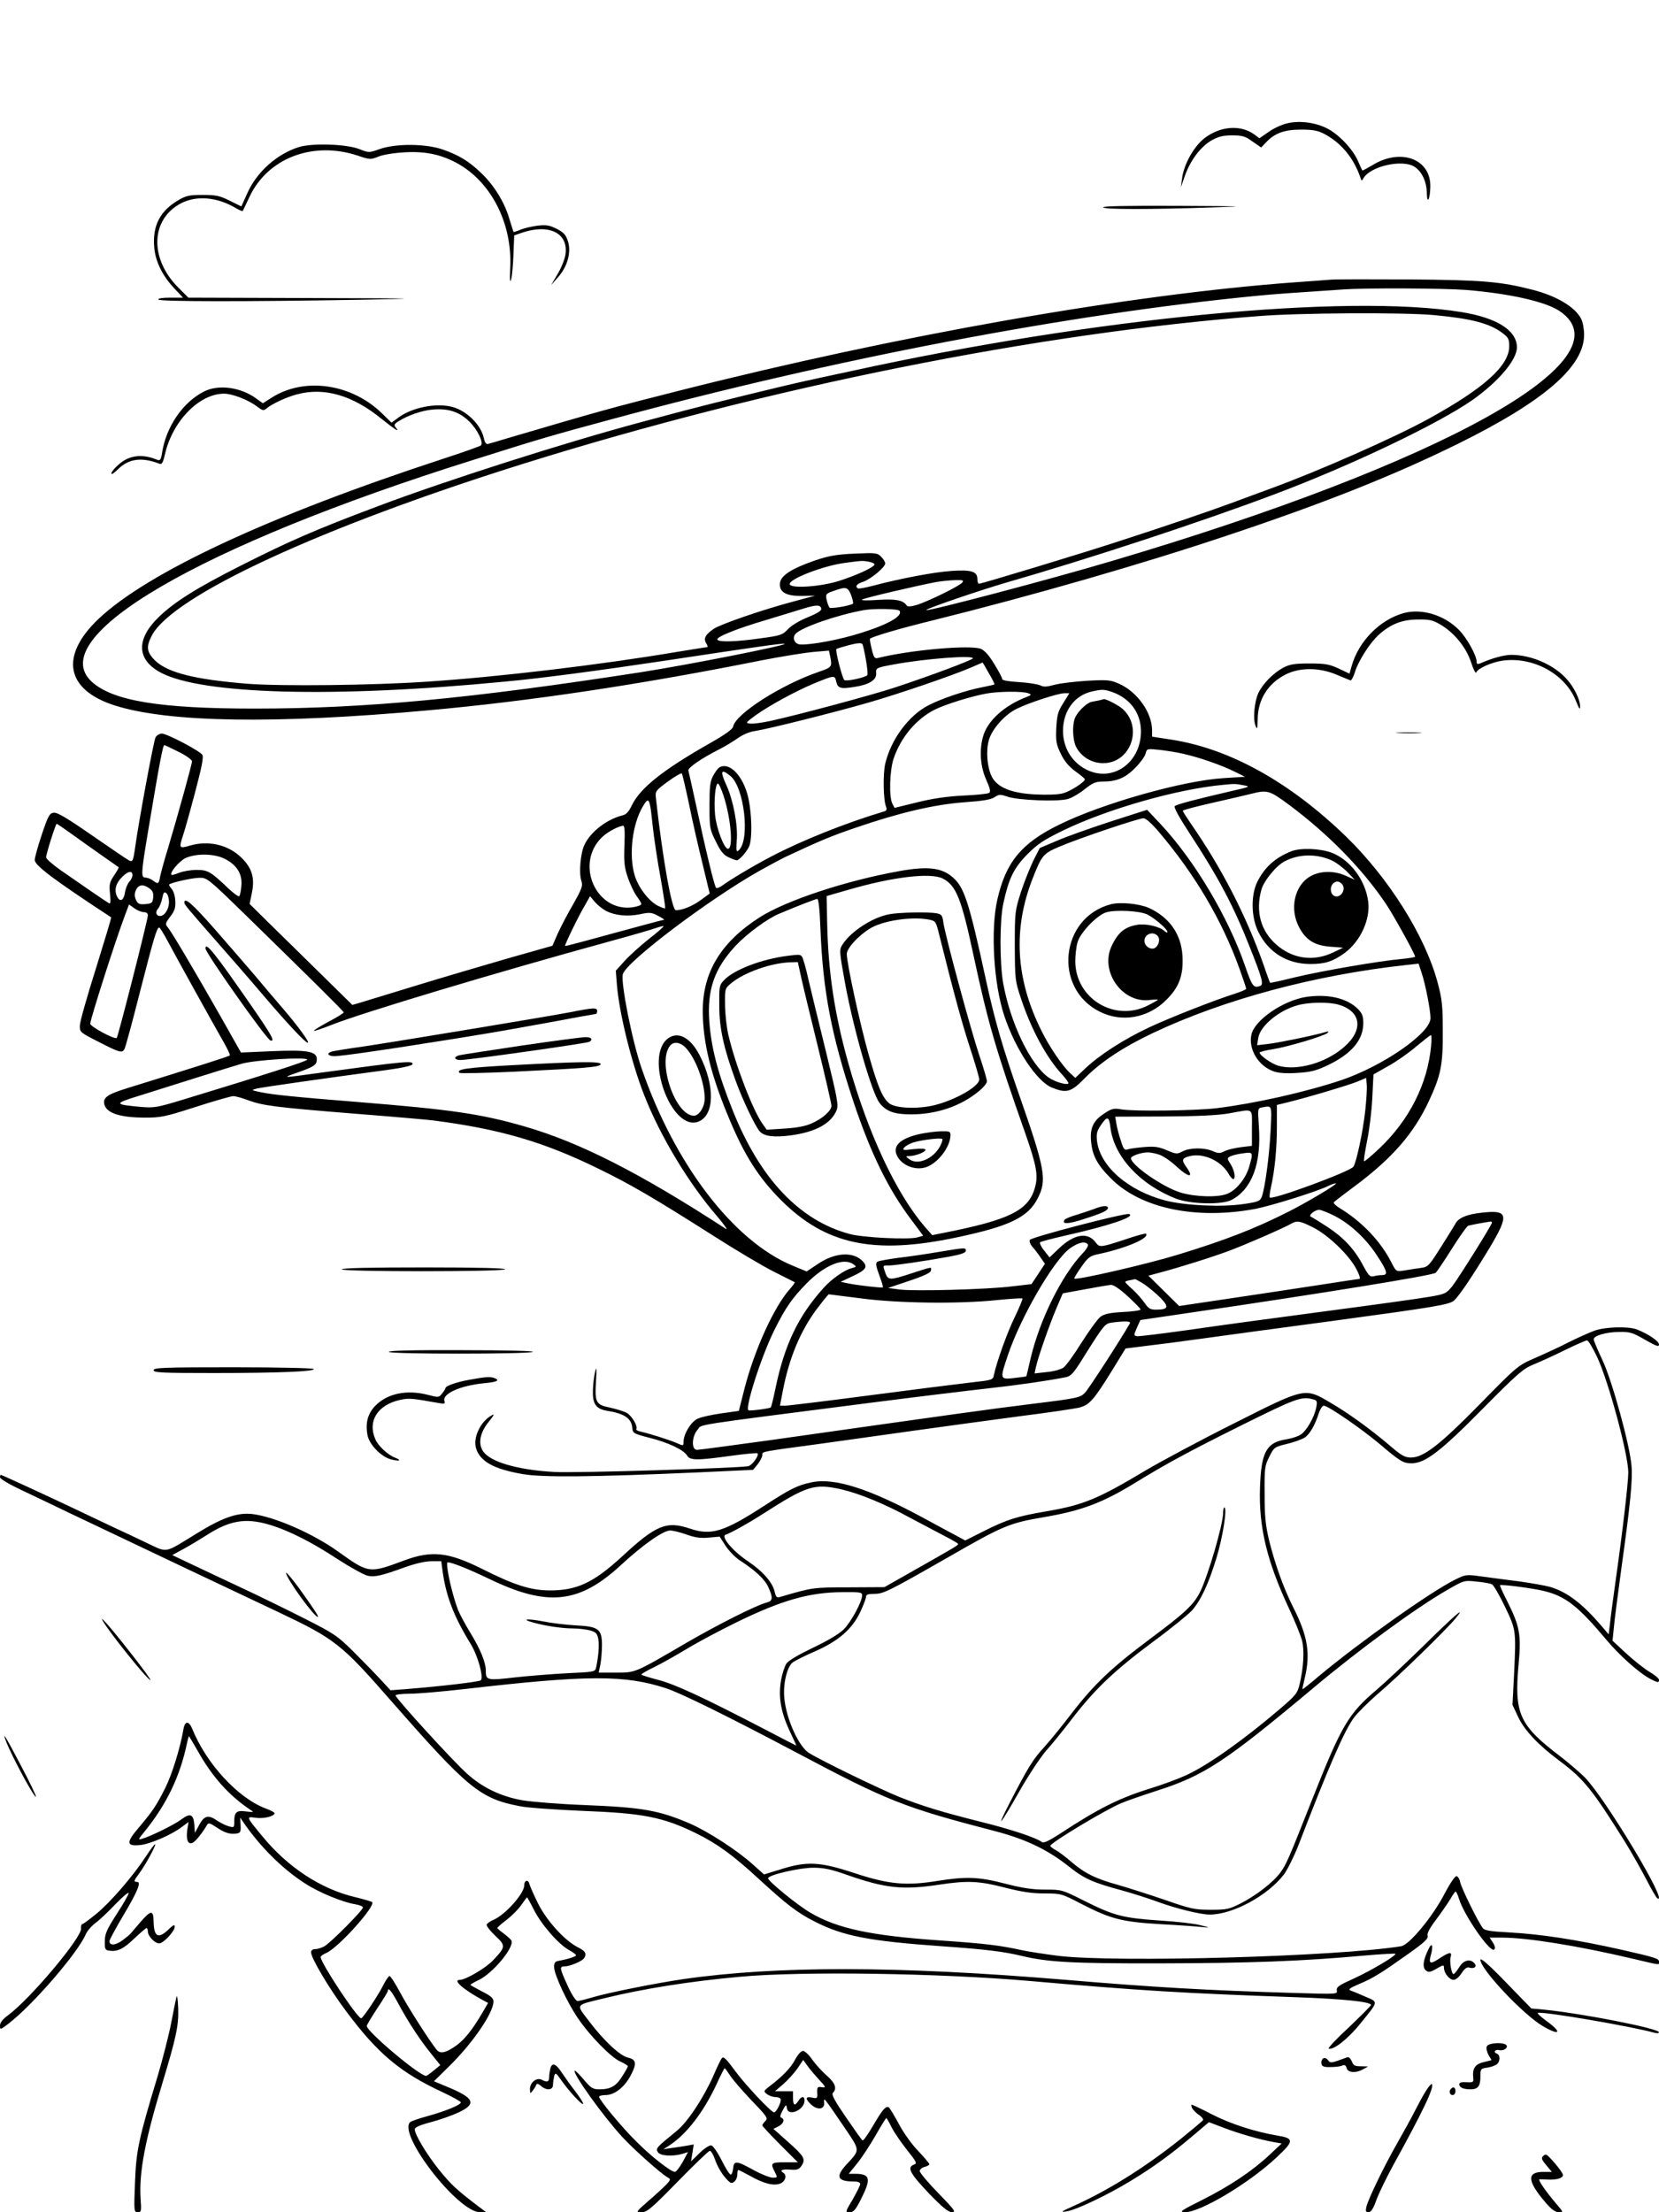 <?xml version="1.0" standalone="no"?>
<!DOCTYPE svg PUBLIC "-//W3C//DTD SVG 20010904//EN"
 "http://www.w3.org/TR/2001/REC-SVG-20010904/DTD/svg10.dtd">
<svg version="1.0" xmlns="http://www.w3.org/2000/svg"
 width="864pt" height="1152pt" viewBox="0 0 864 1152"
 preserveAspectRatio="xMidYMid meet">

<g transform="translate(0,1152) scale(0.1,-0.1)"
fill="#000000" stroke="none">
<path d="M6697 10876 c-27 -7 -69 -27 -93 -45 l-45 -31 -27 20 c-70 51 -175
44 -257 -18 -57 -43 -110 -138 -119 -212 l-6 -45 21 60 c28 79 80 149 137 183
38 21 60 27 109 27 53 0 68 -4 106 -32 l45 -31 24 25 c45 49 96 68 183 68 64
0 89 -5 123 -23 88 -47 152 -125 187 -227 6 -18 7 -19 16 -3 35 62 202 100
265 60 39 -25 64 -77 65 -139 1 -61 17 -30 18 35 3 145 -155 203 -303 111 -27
-16 -50 -28 -51 -27 -1 2 -12 24 -23 50 -28 64 -104 143 -166 172 -65 31 -147
39 -209 22z"/>
<path d="M1556 10754 c-114 -36 -218 -129 -267 -238 l-32 -71 -61 30 c-52 26
-71 30 -141 30 -69 0 -87 -4 -127 -28 -94 -55 -134 -132 -125 -242 5 -74 42
-150 104 -216 l46 -49 -67 0 c-42 0 -65 -4 -61 -10 7 -11 468 -11 1050 -1 345
7 334 7 -267 9 l-627 2 -52 52 c-152 152 -145 357 15 440 80 41 187 32 283
-25 19 -11 35 -18 37 -16 1 2 17 34 34 71 94 204 330 295 564 218 65 -22 68
-22 110 -5 25 10 83 19 139 22 109 6 194 -13 282 -64 170 -100 276 -313 264
-538 -3 -63 -1 -81 5 -60 5 17 10 75 12 129 l4 100 37 13 c144 50 246 0 230
-112 -4 -25 -22 -71 -41 -102 l-34 -58 35 40 c50 55 71 131 53 188 -11 34 -21
46 -58 65 -38 19 -54 22 -100 17 -30 -4 -70 -13 -89 -21 -19 -8 -35 -13 -36
-12 -2 2 -12 35 -24 74 -25 83 -79 171 -147 235 -62 59 -112 90 -194 119 -87
32 -246 34 -332 4 -56 -20 -57 -20 -105 -1 -66 27 -247 33 -317 11z"/>
<path d="M5745 10440 c7 -11 247 -11 575 0 185 6 167 6 -188 8 -260 1 -391 -1
-387 -8z"/>
<path d="M6935 10064 c-22 -2 -107 -8 -190 -14 -864 -63 -2071 -276 -3210
-565 -355 -90 -403 -103 -885 -245 -52 -16 -101 -30 -109 -32 -9 -2 -17 9 -21
30 -15 69 -87 141 -161 162 -84 24 -214 -1 -286 -56 l-34 -25 -47 46 c-159
157 -405 193 -576 85 l-47 -30 -32 23 c-82 61 -199 77 -275 38 -110 -56 -197
-183 -218 -319 -5 -34 -10 -42 -23 -37 -63 26 -117 27 -166 2 -29 -14 -75 -59
-75 -73 0 -7 15 3 33 21 57 57 124 66 218 30 12 -5 18 6 28 49 39 172 178 316
308 316 43 0 125 -32 169 -65 32 -24 37 -25 52 -12 27 23 103 59 157 73 143
39 291 -4 442 -127 71 -57 98 -74 74 -45 -10 12 -8 18 11 30 49 32 123 58 179
63 82 8 141 -11 193 -62 43 -42 76 -110 60 -125 -5 -4 -94 -36 -199 -70 -901
-295 -1535 -590 -1792 -833 -204 -194 -170 -370 86 -451 282 -89 836 -97 1631
-25 525 47 1104 134 1730 259 107 21 231 41 276 45 l81 7 7 -32 c10 -53 9 -55
-61 -79 -195 -67 -433 -219 -445 -285 -2 -13 -45 -44 -129 -91 -237 -135 -355
-229 -398 -318 -16 -34 -30 -49 -49 -53 -81 -20 -166 -85 -198 -153 -21 -43
-30 -149 -16 -189 8 -25 3 -39 -43 -121 -30 -51 -66 -121 -81 -154 l-27 -62
-226 -64 c-124 -36 -343 -100 -486 -144 -143 -44 -276 -84 -295 -90 l-35 -10
-170 167 c-93 92 -214 210 -268 263 l-97 96 12 58 c16 78 0 130 -56 184 -69
67 -172 90 -269 61 -54 -16 -56 -13 -33 56 8 24 36 123 62 222 34 128 45 183
38 195 -13 21 -183 110 -211 111 -12 0 -27 -9 -33 -20 -10 -19 -88 -441 -105
-565 -11 -79 -14 -86 -34 -75 -10 5 -96 64 -192 130 -128 89 -180 120 -199
118 -22 -3 -29 -15 -62 -113 -20 -60 -37 -120 -37 -133 -1 -28 99 -103 398
-299 2 -1 -34 -120 -79 -265 -46 -145 -84 -279 -84 -298 -1 -34 1 -36 89 -81
117 -60 131 -65 143 -42 6 10 42 144 81 298 72 281 88 335 100 335 4 0 24 -33
45 -72 55 -103 230 -418 283 -511 25 -43 43 -80 40 -83 -4 -5 -165 -56 -529
-169 -112 -34 -136 -52 -123 -91 15 -42 84 -63 205 -64 90 0 108 4 270 56 96
31 184 56 195 56 11 0 45 -9 76 -21 79 -29 142 -37 564 -71 204 -16 386 -32
405 -35 345 -45 571 -111 855 -250 169 -82 295 -156 600 -350 116 -74 257
-158 315 -187 58 -29 107 -54 109 -55 2 -1 -9 -17 -25 -35 -84 -95 -183 -314
-236 -516 l-30 -119 -91 -13 c-50 -7 -106 -19 -124 -28 -35 -16 -73 -80 -73
-120 0 -22 -1 -22 -37 -6 -40 17 -138 48 -186 59 -15 3 -26 9 -23 13 9 15 -24
71 -51 85 -15 8 -54 20 -86 27 -74 15 -80 27 -73 138 4 65 3 78 -4 52 -5 -19
-11 -63 -12 -96 -3 -73 14 -100 71 -110 94 -15 130 -40 134 -90 2 -27 7 -30
89 -51 99 -25 177 -62 196 -92 15 -26 49 -27 229 -2 73 10 135 16 138 13 10
-10 -27 -62 -48 -67 -49 -10 -910 -37 -1012 -30 -193 11 -334 53 -370 109 -26
40 -15 97 31 153 25 31 31 42 17 34 -60 -31 -102 -119 -83 -175 22 -67 92
-106 241 -132 103 -18 357 -16 923 9 l278 13 24 29 c13 17 24 38 24 47 0 20
-15 17 290 58 124 17 349 49 500 70 151 21 399 55 550 75 151 19 292 40 314
46 50 14 73 40 163 185 l75 122 96 12 c53 6 192 24 307 40 116 16 415 57 665
90 546 74 619 86 643 108 26 23 98 130 186 276 102 171 96 197 -42 181 -77 -8
-122 -27 -137 -57 -7 -12 -42 -69 -77 -124 -62 -98 -66 -102 -106 -107 -23 -3
-61 -9 -84 -13 -41 -6 -42 -6 -64 37 -57 114 -155 217 -272 288 -21 13 -35 27
-30 31 4 4 54 43 111 85 193 144 305 273 383 440 63 135 74 188 73 365 0 135
-4 168 -27 254 -65 243 -256 546 -479 762 -291 281 -601 454 -904 502 l-104
16 0 33 c0 92 -77 201 -173 243 -43 19 -59 21 -165 15 -64 -4 -141 -13 -170
-21 -41 -11 -57 -12 -74 -3 -12 6 -61 14 -110 17 -52 3 -88 9 -88 15 0 6 -18
41 -41 78 -27 45 -50 71 -70 80 -54 22 -366 -5 -535 -47 -19 -5 -23 1 -34 46
-7 28 -11 52 -9 54 17 13 158 54 329 96 515 128 1089 293 1530 441 504 168
871 314 1205 479 447 221 655 401 655 567 0 30 -7 67 -15 82 -31 62 -128 120
-253 152 -167 43 -261 51 -642 54 -201 1 -383 1 -405 -1z m701 -54 c229 -19
415 -61 488 -111 364 -249 -607 -790 -2339 -1302 -316 -94 -953 -262 -961
-254 -6 6 276 102 416 143 428 123 1016 316 1395 459 400 150 856 368 1035
493 134 95 230 208 230 273 0 88 -103 154 -290 184 -596 97 -1912 -30 -3175
-307 -99 -21 -209 -45 -245 -53 -111 -24 -509 -122 -625 -153 -60 -16 -162
-43 -225 -60 -403 -108 -1019 -305 -1369 -437 -328 -123 -467 -184 -716 -310
-230 -116 -346 -189 -428 -268 -119 -115 -116 -222 9 -289 214 -115 905 -134
1799 -47 185 17 484 57 825 108 489 74 621 93 626 88 9 -8 -500 -109 -751
-148 -886 -137 -1434 -189 -2010 -189 -492 0 -735 40 -845 138 -260 232 556
709 1985 1157 358 113 403 126 725 213 1155 313 2366 545 3350 641 89 9 203
17 460 34 117 8 521 6 636 -3z m-166 -131 c193 -18 290 -43 357 -95 28 -21 33
-31 33 -67 0 -101 -131 -219 -420 -378 -176 -97 -570 -271 -822 -363 -54 -20
-142 -52 -195 -72 -113 -42 -344 -121 -585 -199 -178 -59 -726 -225 -740 -225
-4 0 -8 11 -8 25 0 39 -31 49 -134 42 -91 -6 -264 -39 -405 -76 -41 -11 -78
-18 -83 -15 -16 10 -7 23 26 34 40 13 116 76 116 96 0 8 -10 24 -21 35 -20 20
-29 21 -138 16 -93 -4 -133 -11 -205 -35 -124 -43 -180 -79 -184 -119 -5 -47
33 -68 117 -66 l66 1 -108 -29 c-160 -42 -383 -119 -419 -143 -44 -30 -56 -51
-40 -76 7 -11 9 -20 5 -20 -5 0 -73 -11 -153 -24 -402 -68 -931 -131 -1310
-156 -281 -19 -751 -24 -926 -11 -276 22 -418 57 -485 120 -45 44 -49 72 -19
130 106 208 885 568 1945 899 1272 397 2665 677 3821 766 210 17 759 20 914 5z
m-2941 -1285 c17 -4 28 -10 25 -15 -10 -17 -97 -56 -184 -84 -94 -30 -249 -41
-257 -18 -9 26 176 98 289 112 88 12 92 12 127 5z m482 -108 c-16 -19 -182
-100 -239 -117 -30 -8 -46 -9 -50 -2 -19 28 -57 35 -151 29 -56 -4 -90 -3 -81
2 15 9 285 72 385 91 28 5 72 9 99 10 41 1 47 -1 37 -13z m-578 -66 c8 -22 12
-42 9 -44 -22 -12 -115 -27 -122 -20 -4 5 -11 23 -15 40 -6 30 -4 33 37 47 65
23 73 21 91 -23z m-156 -70 c2 -10 -20 -24 -69 -44 -43 -17 -86 -43 -104 -62
-29 -31 -39 -34 -143 -48 -124 -18 -217 -21 -225 -7 -8 13 94 55 249 101 77
23 167 51 200 61 68 21 89 20 92 -1z m408 -11 c19 -30 -77 -80 -245 -128 -113
-32 -257 -55 -283 -45 -22 8 -30 34 -15 52 28 34 218 100 358 125 53 9 179 7
185 -4z m-175 -257 c7 -39 10 -75 7 -78 -13 -13 -111 -34 -120 -25 -11 11 -48
154 -41 161 3 3 33 12 67 21 43 11 64 12 68 5 4 -6 12 -44 19 -84z m556 9 c-7
-10 -226 -92 -405 -151 -125 -41 -509 -144 -652 -175 -42 -9 -89 -15 -103 -13
-24 3 -23 5 29 43 68 49 207 125 300 164 112 46 112 46 120 12 8 -35 22 -40
95 -28 75 11 116 36 113 70 -2 29 0 30 92 47 161 30 422 50 411 31z m84 -77
c18 -30 31 -57 29 -58 -2 -2 -31 -8 -65 -15 -83 -16 -206 -57 -275 -92 -105
-52 -199 -179 -229 -307 -12 -54 -10 -190 5 -224 4 -12 2 -19 -6 -22 -210 -63
-436 -154 -594 -237 -92 -48 -219 -124 -254 -151 -14 -10 -28 -15 -32 -11 -9
10 -57 210 -104 431 -20 92 -38 173 -40 179 -5 14 70 65 157 109 29 14 73 41
99 59 28 20 63 35 95 39 65 10 413 97 586 147 160 46 434 140 528 180 36 16
66 28 67 29 1 0 16 -25 33 -56z m643 -98 c93 -33 148 -109 149 -202 2 -158
-136 -264 -270 -208 -84 35 -136 115 -136 209 1 103 59 183 150 204 54 12 63
12 107 -3z m-438 -6 c18 -7 18 -9 -10 -20 -114 -44 -200 -122 -224 -201 -22
-73 -16 -160 15 -229 21 -47 24 -64 15 -69 -7 -5 -67 -11 -134 -14 -84 -4
-159 -15 -240 -35 l-118 -29 -11 21 c-19 33 -15 173 6 236 38 111 117 205 213
254 53 27 191 70 268 84 63 12 193 13 220 2z m182 -52 c-28 -44 -32 -62 -36
-130 -3 -69 0 -85 24 -134 19 -39 42 -66 76 -91 27 -19 49 -38 49 -41 -1 -15
-76 -63 -114 -73 -24 -7 -82 -9 -142 -6 -128 6 -202 37 -230 95 -23 49 -30
132 -14 188 16 58 85 135 147 164 66 32 212 79 245 80 l27 0 -32 -52z m-4607
-253 c39 -19 70 -42 70 -49 0 -15 -70 -268 -125 -453 -19 -61 -37 -128 -41
-147 -7 -40 -10 -42 -38 -21 -11 8 -28 15 -38 15 -24 0 -24 18 11 228 61 365
79 462 87 462 2 0 36 -16 74 -35z m5235 -11 c83 -19 190 -56 260 -90 l59 -29
-111 -7 c-213 -13 -633 -132 -858 -243 -196 -96 -277 -195 -321 -390 -36 -158
-19 -441 37 -607 58 -173 169 -340 248 -372 76 -30 99 -24 171 50 83 84 199
161 353 234 371 176 850 304 1323 355 l62 7 16 -49 c20 -59 46 -194 46 -235 0
-78 -247 -249 -465 -323 -190 -63 -448 -121 -650 -146 -113 -13 -427 -17 -495
-6 -39 7 -51 4 -87 -20 -58 -37 -77 -76 -71 -144 6 -75 32 -124 103 -195 155
-157 444 -217 754 -159 85 17 330 93 382 121 17 8 33 13 36 11 5 -6 -152 -99
-245 -146 -180 -91 -333 -150 -582 -226 -161 -49 -526 -133 -535 -123 -2 2 14
29 36 60 35 50 45 58 88 67 147 31 271 85 249 107 -3 2 -52 -11 -110 -31 -122
-40 -132 -42 -150 -17 -41 58 -113 47 -192 -28 l-50 -48 -28 36 c-16 19 -25
39 -21 43 5 4 62 19 128 34 232 52 373 100 335 113 -20 7 -512 -121 -517 -135
-3 -8 3 -24 14 -36 11 -12 30 -37 42 -55 l23 -33 -35 -53 -35 -53 -104 -12
c-131 -16 -506 -26 -584 -16 l-59 8 110 37 c75 25 111 42 113 53 4 21 10 22
-98 -13 -116 -38 -125 -38 -139 1 -14 41 -15 39 17 39 32 0 189 23 315 46 60
11 87 20 87 30 0 18 0 18 -139 -5 -64 -11 -159 -25 -212 -31 -53 -7 -102 -16
-109 -20 -11 -7 -9 -21 9 -70 13 -34 21 -63 19 -64 -4 -4 -135 11 -182 21
l-38 8 62 29 c69 32 80 48 55 76 -49 54 -144 49 -234 -11 l-60 -40 -75 31
c-307 128 -612 527 -784 1025 -50 144 -111 452 -98 493 21 66 444 386 711 537
50 28 108 59 130 70 185 87 248 113 375 156 228 78 404 119 560 131 99 7 142
14 160 27 23 15 29 15 65 3 54 -20 272 -28 319 -12 20 6 59 29 86 51 40 32 58
39 92 39 73 0 117 18 169 70 26 26 51 60 55 75 7 27 7 27 73 20 36 -4 93 -13
126 -21z m-2576 -264 c17 -85 49 -224 70 -309 l37 -154 -45 -33 c-43 -32 -97
-54 -131 -54 -21 0 -68 261 -104 583 -4 37 -2 40 62 87 37 27 70 46 73 42 3
-4 20 -77 38 -162z m2886 101 c39 -7 37 -8 -60 -30 -194 -45 -288 -70 -297
-79 -6 -6 23 -58 75 -138 154 -235 231 -381 317 -599 64 -161 72 -192 53 -199
-34 -13 -42 -3 -78 102 -88 256 -264 552 -443 743 l-68 72 -190 -61 c-104 -34
-229 -78 -279 -100 l-90 -38 -33 -65 c-17 -35 -47 -109 -65 -164 -31 -98 -32
-104 -32 -280 1 -177 1 -182 34 -280 53 -158 131 -302 211 -389 22 -24 37 -45
34 -48 -9 -10 -72 9 -103 31 -96 68 -200 286 -237 494 -18 106 -18 322 1 411
28 130 54 185 125 257 55 55 85 75 190 126 228 110 590 214 830 236 60 6 64 6
105 -2z m241 -104 c202 -151 379 -331 502 -514 38 -56 152 -262 152 -275 0 -3
-33 -8 -72 -12 -115 -10 -421 -63 -557 -96 -68 -17 -125 -29 -126 -28 -2 2
-17 42 -33 90 -92 260 -218 505 -378 736 -24 35 -44 66 -44 70 0 4 69 22 153
41 83 19 175 40 202 47 87 22 95 19 201 -59z m-3317 -107 c7 -63 25 -185 41
-270 15 -85 26 -157 24 -160 -3 -2 -21 5 -41 15 -47 26 -100 96 -118 158 -31
105 -12 264 42 356 33 56 37 48 52 -99z m2637 -33 c187 -220 328 -459 419
-711 19 -53 35 -100 35 -105 0 -4 -26 -15 -57 -25 -105 -33 -337 -124 -446
-175 -131 -61 -260 -144 -333 -213 l-54 -51 -26 24 c-40 37 -108 136 -149 219
-136 271 -151 532 -46 798 47 119 54 127 138 163 101 43 412 148 438 148 13 0
43 -27 81 -72z m-5657 -14 c62 -45 217 -154 239 -169 2 -1 -9 -21 -24 -43 -24
-36 -26 -48 -21 -96 4 -41 3 -54 -6 -48 -15 8 -144 97 -249 170 -43 30 -78 61
-78 68 0 18 50 175 55 175 3 0 41 -26 84 -57z m2873 -55 c-3 -87 -1 -113 18
-168 12 -36 33 -79 46 -97 13 -17 24 -36 24 -41 0 -5 -18 -12 -41 -16 -194
-31 -309 227 -162 366 27 26 86 57 109 58 7 0 9 -33 6 -102z m-2082 -70 c64
-32 93 -80 87 -141 -2 -26 -7 -50 -11 -54 -3 -4 -28 14 -54 38 -94 90 -109 99
-168 99 -30 0 -71 -7 -91 -15 -20 -8 -38 -13 -40 -11 -11 11 41 73 74 88 57
25 149 23 203 -4z m-480 -85 c0 -9 -7 -25 -17 -35 -9 -10 -19 -35 -22 -55 -7
-44 -27 -53 -42 -20 -15 33 -6 68 27 100 30 31 54 35 54 10z m586 -205 c343
-335 514 -504 514 -510 0 -4 -36 -26 -80 -49 -44 -24 -78 -45 -75 -47 2 -2 44
12 92 31 158 63 861 274 1456 437 103 28 206 58 229 66 23 8 43 13 44 11 2 -2
-32 -32 -77 -67 -44 -35 -101 -86 -126 -114 l-46 -51 6 -75 c12 -146 76 -406
142 -573 83 -213 232 -460 380 -631 38 -45 58 -74 45 -65 -449 292 -762 451
-1051 534 -222 64 -378 87 -849 125 -349 28 -456 39 -520 52 -52 11 -53 11
-25 19 28 7 365 55 679 97 81 11 131 22 134 30 6 20 -36 16 -463 -42 -225 -31
-220 -31 -135 -1 88 31 100 40 100 70 0 40 -50 49 -234 41 l-161 -7 -109 193
c-132 232 -253 437 -273 460 -13 15 -12 21 13 54 23 29 29 47 27 82 -1 25 -9
52 -19 63 -9 11 -15 21 -13 23 10 10 118 34 156 35 41 1 45 -2 239 -191z
m-498 136 c17 -12 22 -24 20 -47 -3 -29 -7 -32 -40 -35 -32 -3 -40 1 -50 22
-8 20 -8 32 0 51 13 29 38 32 70 9z m102 -72 c0 -36 -23 -72 -46 -72 -21 0
-27 20 -11 38 8 9 18 34 22 55 6 30 10 35 21 26 8 -6 14 -27 14 -47z m2277
-46 c48 -24 112 -30 175 -17 51 11 61 10 95 -8 21 -11 35 -20 31 -21 -4 0 -58
-14 -120 -31 -296 -81 -393 -107 -395 -105 -4 4 72 160 104 213 l26 46 26 -31
c14 -16 41 -37 58 -46z m-2408 -6 c13 0 21 -6 21 -17 0 -23 -155 -631 -162
-638 -10 -10 -138 59 -138 74 0 23 132 436 182 568 l20 53 28 -20 c15 -11 38
-20 49 -20z m6704 -697 c-18 -196 -113 -385 -268 -532 -42 -40 -79 -71 -81
-68 -3 2 5 51 16 108 12 57 24 158 27 224 l6 120 76 43 c42 23 108 69 146 102
39 32 73 59 77 60 4 0 4 -26 1 -57z m-5853 -71 c0 -8 -215 -77 -649 -209 -135
-41 -149 -43 -220 -37 -139 13 -139 17 -6 58 66 21 203 64 305 96 102 32 205
64 230 71 72 20 340 36 340 21z m5510 -267 c-12 -109 -47 -273 -62 -291 -20
-26 -421 -174 -435 -160 -3 3 0 27 6 53 20 88 31 203 31 317 l0 112 53 13
c107 26 324 91 367 109 l45 19 3 -36 c2 -20 -2 -81 -8 -136z m-493 -107 c-7
-133 -29 -295 -46 -341 -9 -22 -19 -26 -95 -37 -112 -17 -306 -8 -409 19 -193
51 -338 178 -354 310 -4 37 0 52 19 80 34 51 44 49 51 -10 18 -151 154 -298
342 -371 76 -29 241 -33 290 -6 106 57 155 190 141 384 -6 91 -6 93 16 97 54
10 52 17 45 -125z m-97 18 l0 -93 -58 -7 c-31 -4 -70 -13 -85 -21 -24 -12 -32
-12 -62 1 -45 19 -118 18 -157 -2 -28 -15 -33 -14 -81 6 -41 18 -63 21 -116
17 -36 -3 -75 -8 -87 -12 -18 -6 -23 0 -37 46 -10 29 -20 68 -23 88 l-6 36
254 1 c177 1 278 6 338 16 133 24 120 32 120 -76z m-488 -137 c22 -6 63 -33
97 -65 61 -56 90 -59 52 -5 -29 40 -27 49 13 60 70 19 163 -22 203 -89 9 -17
21 -30 25 -30 15 0 8 43 -12 76 -20 31 -20 33 -3 42 10 5 39 13 66 16 54 8 55
7 32 -72 -18 -60 -66 -119 -112 -138 -48 -21 -170 -17 -245 6 -92 28 -258 143
-258 179 0 11 50 29 85 30 11 1 37 -4 57 -10z m917 -320 c81 -41 164 -117 223
-208 54 -82 58 -101 26 -101 -13 0 -33 -3 -44 -6 -19 -5 -27 4 -55 56 -45 85
-101 145 -186 201 -40 26 -79 50 -86 53 -15 6 20 36 43 36 9 0 45 -14 79 -31z
m-110 -61 c79 -40 186 -143 224 -215 16 -29 23 -53 17 -53 -6 0 -111 -16 -233
-35 -122 -19 -331 -50 -464 -70 l-242 -36 -80 79 -80 79 67 18 c100 27 267 79
357 113 83 31 285 119 320 140 30 17 45 15 114 -20z m931 25 c0 -11 -173 -287
-206 -330 -33 -40 -37 -42 -126 -57 -51 -9 -298 -43 -548 -76 -250 -33 -567
-76 -703 -96 -137 -19 -256 -34 -266 -32 -17 3 -17 5 0 44 l18 40 258 38 c689
101 1263 194 1280 208 6 5 44 61 84 125 40 63 78 117 85 120 10 3 59 13 117
22 4 0 7 -2 7 -6z m-2104 -114 c3 -6 -9 -27 -29 -47 -108 -115 -221 -342 -269
-543 -12 -52 -22 -95 -23 -96 0 -1 -28 -5 -63 -9 -75 -8 -76 -8 -32 122 67
197 237 491 322 553 43 31 81 40 94 20z m-1221 -103 c17 -12 16 -13 -10 -20
-38 -10 -104 -56 -146 -103 -131 -145 -203 -295 -250 -521 -11 -53 -22 -99
-25 -101 -6 -6 -108 -19 -116 -15 -20 12 71 293 138 424 57 114 92 163 166
238 94 95 193 135 243 98z m1516 -105 c24 -17 62 -48 84 -71 45 -46 39 -60
-25 -60 -29 0 -39 6 -59 35 -13 19 -41 51 -62 70 -22 19 -39 37 -39 39 0 3 10
7 23 9 12 2 25 5 28 6 3 0 25 -12 50 -28z m-87 -62 c36 -33 66 -64 66 -68 0
-5 -41 -11 -91 -13 -69 -4 -97 -10 -118 -25 -14 -11 -58 -71 -98 -134 -39 -63
-82 -122 -95 -131 -13 -9 -52 -20 -87 -23 l-63 -7 7 33 c11 51 70 220 107 307
l33 77 115 21 c63 12 124 22 136 23 13 1 47 -22 88 -60z m-1392 -10 c194 -26
512 -30 711 -9 70 7 130 11 132 8 2 -2 -15 -44 -39 -94 -39 -79 -95 -234 -110
-305 -5 -25 -9 -26 -118 -38 -62 -7 -300 -37 -528 -67 -228 -30 -426 -54 -441
-54 l-27 0 14 73 c33 174 92 316 179 432 31 41 59 75 61 75 2 0 77 -10 166
-21z m1402 -131 c-44 -78 -213 -339 -233 -360 -25 -26 -36 -29 -271 -58 -227
-28 -384 -50 -1372 -190 -197 -27 -367 -50 -378 -50 -30 0 -28 69 3 105 26 30
-58 17 907 141 234 30 506 63 605 74 163 18 312 40 404 58 30 6 42 20 102 117
98 156 104 163 141 168 73 9 99 7 92 -5z"/>
<path d="M3744 7522 c-6 -4 -20 -23 -30 -42 -16 -29 -19 -56 -19 -155 0 -116
1 -123 33 -187 24 -50 40 -70 66 -82 19 -9 38 -16 43 -16 12 0 47 38 63 69 21
40 15 204 -10 283 -31 102 -99 162 -146 130z m59 -42 c74 -59 105 -338 43
-389 -11 -10 -13 0 -9 52 7 77 -18 209 -53 286 -35 77 -30 90 19 51z m-34
-106 c38 -118 51 -274 22 -274 -20 0 -61 109 -67 178 -7 73 2 162 15 162 5 0
18 -30 30 -66z"/>
<path d="M5725 7873 c-11 -2 -29 -6 -41 -8 -26 -6 -73 -52 -86 -85 -15 -38
-11 -115 6 -149 27 -52 81 -85 140 -85 142 -2 211 182 104 281 -20 19 -91 56
-100 52 -2 -1 -12 -3 -23 -6z"/>
<path d="M4685 6984 c-280 -50 -591 -153 -729 -241 -201 -129 -296 -285 -296
-487 0 -163 42 -335 139 -565 79 -189 153 -305 270 -422 232 -231 481 -284
912 -193 276 58 374 105 424 205 48 94 38 151 -94 528 -90 258 -130 396 -176
607 -89 411 -114 486 -175 537 -57 49 -130 57 -275 31z m225 -39 c70 -36 97
-105 160 -400 76 -353 113 -482 269 -925 59 -168 69 -222 51 -284 -33 -119
-131 -168 -475 -236 l-60 -12 -38 43 c-149 173 -294 481 -398 849 -72 256
-105 471 -111 725 l-3 149 115 33 c230 67 428 90 490 58z m-637 -267 c13 -320
57 -548 171 -893 90 -270 182 -458 302 -617 l62 -83 -32 -9 c-47 -12 -282 -1
-351 18 -261 70 -466 287 -608 641 -78 194 -113 328 -123 466 -12 166 27 276
137 394 59 63 165 141 225 166 89 38 190 77 200 78 7 1 13 -54 17 -161z"/>
<path d="M4630 6759 c-87 -17 -197 -88 -242 -157 -18 -27 -17 -36 13 -202 45
-244 140 -573 180 -624 35 -44 76 -59 164 -59 133 0 259 43 352 120 24 19 43
42 43 52 0 9 -18 71 -40 136 -44 131 -178 625 -187 691 -5 37 -9 43 -35 48
-43 8 -195 5 -248 -5z m204 -27 c37 -7 39 -9 53 -62 83 -333 123 -478 164
-604 27 -82 49 -158 49 -167 0 -37 -128 -109 -237 -135 -89 -21 -204 -15 -234
12 -35 31 -58 87 -105 252 -45 158 -114 476 -114 524 0 29 57 93 118 131 65
42 214 65 306 49z"/>
<path d="M4791 5615 c-98 -22 -141 -59 -122 -107 21 -54 95 -86 154 -66 62 21
126 105 127 166 0 20 -5 22 -47 21 -27 0 -77 -7 -112 -14z m106 -62 c-36 -68
-118 -103 -162 -69 -20 15 -20 15 1 16 32 0 84 21 84 32 0 7 -21 8 -62 4 -54
-7 -60 -6 -49 8 7 8 27 20 45 26 44 14 150 27 154 18 2 -3 -3 -19 -11 -35z"/>
<path d="M4105 6543 c-138 -17 -284 -73 -335 -128 -24 -25 -25 -33 -24 -133 0
-116 23 -221 86 -392 35 -97 102 -237 125 -262 23 -26 76 -32 165 -20 127 18
205 61 234 128 12 28 7 56 -55 310 -38 153 -79 324 -92 379 -12 55 -27 106
-32 113 -9 12 -15 12 -72 5z m68 -115 c10 -46 50 -210 88 -365 38 -155 69
-290 69 -301 0 -26 -46 -67 -103 -92 -33 -15 -78 -23 -141 -27 l-93 -6 -22 31
c-51 72 -141 306 -178 464 -9 40 -17 111 -17 157 -1 82 -1 83 32 111 69 57
211 107 312 109 l35 1 18 -82z"/>
<path d="M6805 6329 c-122 -18 -273 -122 -288 -198 -16 -77 39 -165 119 -191
24 -8 68 -11 121 -7 67 4 97 11 156 39 126 60 187 132 187 221 0 35 -6 50 -27
72 -57 57 -155 80 -268 64z m167 -41 c119 -35 130 -133 26 -222 -95 -82 -242
-123 -340 -96 -35 10 -98 54 -98 69 0 3 33 12 73 18 79 13 266 69 282 85 7 7
3 8 -11 4 -55 -17 -245 -56 -298 -62 l-59 -7 6 38 c10 63 107 143 204 170 61
17 165 18 215 3z"/>
<path d="M3481 6114 c-130 -91 17 -493 158 -434 82 34 85 186 6 342 -47 93
-111 129 -164 92z m91 -51 c52 -56 98 -180 98 -264 0 -43 -29 -89 -56 -89 -98
0 -193 282 -124 365 19 23 54 18 82 -12z"/>
<path d="M5700 5225 c-19 -7 -61 -21 -93 -31 -32 -9 -60 -21 -63 -26 -15 -24
18 -23 98 3 98 31 128 45 128 59 0 14 -28 12 -70 -5z"/>
<path d="M6725 7087 c-83 -33 -137 -81 -176 -157 -35 -69 -34 -185 4 -262 53
-108 150 -168 272 -168 76 0 116 13 176 56 84 61 138 178 124 272 -15 111 -95
216 -191 252 -61 22 -160 26 -209 7z m207 -46 c24 -10 61 -38 83 -60 l40 -42
-45 20 c-61 28 -134 27 -185 -2 -84 -47 -111 -172 -58 -268 35 -65 80 -93 163
-99 l65 -5 -50 -24 c-103 -50 -213 -35 -298 40 -81 71 -109 172 -78 285 12 46
78 127 122 149 72 38 163 40 241 6z m58 -126 c20 -24 -3 -67 -33 -63 -25 3
-35 41 -17 64 16 18 34 18 50 -1z"/>
<path d="M5785 6811 c-263 -69 -302 -435 -60 -558 116 -60 256 -35 351 62 67
67 88 129 82 230 -7 113 -70 200 -177 248 -49 21 -148 31 -196 18z m192 -54
c41 -22 103 -76 103 -90 0 -5 -8 -3 -17 6 -26 23 -98 39 -141 31 -64 -11 -99
-39 -132 -109 -63 -130 50 -296 192 -283 26 3 48 4 48 2 0 -2 -24 -16 -52 -30
-173 -88 -377 36 -378 230 0 32 5 77 12 100 15 51 102 141 149 155 49 15 178
8 216 -12z m53 -112 c17 -21 -2 -65 -28 -65 -22 0 -42 19 -42 40 0 37 47 53
70 25z"/>
<path d="M960 6820 c0 -10 13 -26 170 -205 58 -66 162 -185 230 -265 136 -160
230 -260 243 -260 12 0 -52 88 -127 175 -34 39 -99 116 -145 171 -46 54 -142
165 -214 247 -116 132 -157 167 -157 137z"/>
<path d="M1070 6581 c0 -23 317 -472 338 -479 27 -8 8 26 -100 182 -190 274
-238 334 -238 297z"/>
<path d="M2970 6249 c-121 -23 -888 -150 -1080 -179 -80 -11 -153 -23 -162
-26 -30 -9 -20 -24 15 -24 33 0 276 35 492 70 66 10 179 28 250 40 72 11 239
41 371 65 133 25 244 45 248 45 3 0 6 7 6 15 0 19 -19 18 -140 -6z"/>
<path d="M2715 6075 c-165 -25 -310 -47 -322 -50 -33 -8 -28 -25 6 -25 41 0
658 87 671 95 20 13 9 25 -22 24 -18 0 -168 -20 -333 -44z"/>
<path d="M2665 5973 c-239 -13 -291 -21 -272 -40 4 -3 130 -1 280 6 387 19
450 24 455 39 5 16 -110 14 -463 -5z"/>
<path d="M7309 8327 c-123 -35 -232 -145 -269 -273 l-12 -42 -57 27 c-48 22
-69 26 -151 26 -79 0 -102 -4 -137 -22 -52 -28 -106 -83 -129 -131 -21 -44
-30 -137 -15 -172 8 -21 10 -16 11 35 1 102 53 185 144 232 74 38 176 38 266
0 36 -15 69 -29 74 -30 4 -1 14 17 21 39 18 61 79 156 126 199 62 55 121 79
204 79 59 1 77 -3 116 -26 73 -43 134 -118 160 -196 12 -37 24 -61 27 -54 7
21 81 54 139 62 161 21 328 -72 382 -214 15 -37 20 -44 20 -26 1 35 -30 99
-68 142 -67 76 -186 128 -291 128 -39 -1 -99 -17 -162 -45 -13 -5 -18 -3 -18
10 0 32 -51 124 -93 166 -77 77 -194 112 -288 86z"/>
<path d="M7283 7703 c32 -2 81 -2 110 0 29 2 3 3 -58 3 -60 0 -84 -1 -52 -3z"/>
<path d="M1780 4910 c0 -13 829 -13 850 0 10 6 -135 10 -417 10 -282 0 -433
-3 -433 -10z"/>
<path d="M8305 4591 c-27 -10 -88 -37 -134 -60 -46 -24 -125 -60 -175 -82 -90
-39 -92 -40 -286 -238 -212 -216 -296 -281 -362 -281 -31 0 -49 10 -105 58
-99 85 -217 171 -313 227 -136 80 -130 81 -505 -108 -170 -85 -375 -195 -455
-242 -252 -151 -327 -182 -520 -215 -153 -26 -206 -43 -324 -102 l-99 -50 -37
20 c-21 11 -101 54 -180 97 -283 153 -463 211 -583 186 -73 -15 -111 -34 -242
-119 -214 -139 -280 -160 -392 -122 -122 41 -176 19 -353 -145 -149 -137 -236
-178 -380 -177 -97 1 -182 28 -347 111 -178 89 -264 99 -411 44 -180 -67 -181
-67 -342 48 -131 94 -333 182 -448 195 -77 8 -154 -19 -287 -101 -174 -107
-149 -102 -262 -49 -54 26 -129 61 -168 79 -38 18 -128 61 -200 95 -143 68
-386 180 -391 180 -2 0 -4 -6 -4 -13 0 -8 51 -38 113 -67 61 -29 173 -82 247
-118 227 -108 334 -159 625 -297 154 -73 363 -172 465 -220 295 -140 328 -166
585 -460 404 -461 465 -511 674 -551 40 -8 187 -18 325 -24 315 -12 418 -32
590 -116 110 -54 194 -115 325 -236 148 -136 204 -179 295 -225 148 -75 281
-101 661 -128 230 -16 323 -28 415 -50 138 -33 262 -40 725 -39 455 1 736 11
1054 40 90 8 166 12 168 10 8 -8 -123 -86 -214 -128 -80 -36 -94 -45 -91 -63
4 -20 2 -20 -226 -13 -442 13 -724 29 -1196 69 -866 72 -1494 73 -1980 3 -139
-20 -389 -70 -471 -94 -36 -11 -73 -20 -81 -20 -9 0 -30 32 -52 80 -42 92 -43
100 -16 100 27 0 92 27 102 43 15 24 7 37 -35 58 -67 35 -159 136 -204 225
-22 44 -42 90 -46 103 -6 26 -27 20 -27 -8 0 -41 -97 -150 -157 -177 -17 -7
-35 -19 -38 -25 -4 -6 15 -31 43 -58 57 -53 56 -59 -10 -129 -37 -40 -143
-102 -173 -102 -39 0 15 -48 115 -103 l32 -17 -29 -50 c-51 -87 -91 -138 -134
-170 -57 -41 -86 -47 -105 -24 -39 49 -149 221 -190 298 -25 47 -50 86 -55 86
-5 0 -18 -19 -30 -42 -28 -57 -109 -178 -118 -178 -20 0 -211 288 -211 319 0
5 13 14 29 21 61 25 259 245 239 265 -3 3 -43 15 -89 26 -177 42 -349 154
-482 316 -87 105 -86 104 -35 97 42 -6 98 8 98 24 0 4 -20 15 -45 24 -145 54
-311 234 -384 416 -18 43 -39 41 -46 -5 -17 -97 -58 -231 -95 -305 -47 -93
-64 -118 -138 -206 -66 -77 -64 -97 7 -90 53 5 166 54 219 95 l34 25 -7 -43
c-7 -53 6 -79 32 -63 16 10 50 54 72 92 6 11 16 8 46 -12 44 -30 72 -39 106
-34 21 3 24 8 22 43 l-2 40 17 -25 c87 -127 205 -244 321 -318 70 -46 196 -98
260 -108 23 -4 41 -11 41 -17 0 -15 -171 -187 -202 -203 -15 -8 -36 -14 -48
-14 -12 0 -20 -7 -20 -16 0 -31 96 -192 184 -309 164 -220 282 -318 499 -419
53 -25 97 -49 97 -54 0 -13 -80 -46 -175 -72 -44 -12 -84 -26 -89 -31 -66 -62
249 -469 364 -469 l32 0 -49 37 c-104 79 -137 110 -198 186 -64 80 -125 182
-125 209 0 10 27 22 84 37 46 12 111 35 145 51 95 45 82 75 -62 134 l-67 28
78 77 c123 120 232 279 232 338 0 18 -13 29 -60 53 -33 17 -60 32 -60 34 0 2
19 14 43 25 73 35 185 169 171 205 -3 6 -20 22 -39 36 -19 14 -35 27 -35 30 0
3 22 23 49 43 26 20 61 55 76 77 15 22 29 40 30 40 1 0 18 -30 36 -66 39 -77
130 -181 183 -209 20 -11 36 -23 36 -27 0 -7 -46 -21 -95 -30 -15 -3 -20 -11
-19 -34 2 -40 69 -184 124 -264 60 -89 172 -204 220 -225 22 -10 40 -21 40
-25 0 -3 -13 -27 -30 -53 -32 -51 -60 -67 -119 -67 -33 0 -43 6 -81 51 -23 27
-44 48 -47 46 -12 -13 146 -234 246 -343 56 -62 203 -193 237 -212 18 -10 18
-12 -6 -38 -14 -14 -55 -53 -93 -85 -67 -59 -67 -59 -36 -59 29 0 51 19 189
160 86 88 161 160 167 160 6 0 19 -22 28 -49 9 -27 31 -66 49 -87 29 -34 35
-37 50 -25 9 7 16 24 16 37 0 13 2 24 5 24 3 0 29 -13 58 -29 74 -42 125 -55
160 -42 27 11 37 43 17 56 -22 13 -8 20 34 17 38 -3 47 0 61 21 22 34 13 49
-75 127 l-72 64 26 13 c27 14 35 38 15 45 -8 3 -6 15 7 38 17 32 19 33 22 12
7 -46 92 -10 92 40 0 24 -17 23 -32 -2 -19 -29 -28 -24 -28 15 l0 35 -47 0
-47 0 42 36 c23 20 56 56 74 81 l31 46 21 -29 c11 -16 39 -49 61 -73 37 -40
38 -43 15 -40 -22 4 -25 1 -24 -28 2 -30 0 -32 -27 -26 -35 7 -37 -6 -5 -36
33 -31 72 -26 68 9 -3 32 -2 29 98 -117 93 -138 92 -124 16 -207 -56 -62 -44
-86 42 -86 19 0 32 -5 32 -13 0 -7 -18 -43 -39 -80 -40 -67 -40 -67 -15 -67
19 0 30 12 59 70 53 105 47 130 -31 130 l-34 0 43 53 c24 29 67 95 96 145 29
51 54 92 57 92 2 0 15 -22 28 -49 14 -27 50 -79 80 -117 50 -63 53 -70 36 -76
-38 -14 -21 -46 76 -148 72 -75 103 -100 122 -100 22 0 14 12 -71 99 -54 55
-97 107 -97 115 0 9 11 18 25 22 14 3 25 10 25 14 0 4 -26 35 -57 68 -33 33
-77 95 -101 140 -24 45 -48 84 -53 88 -16 9 -33 -11 -83 -97 -26 -44 -50 -78
-54 -75 -4 2 -43 57 -86 120 -61 89 -77 119 -68 128 22 22 12 51 -33 90 -25
22 -59 60 -76 84 -16 24 -38 44 -47 44 -10 0 -27 -19 -41 -45 -22 -43 -70 -92
-137 -142 -28 -22 -28 -23 -10 -38 11 -8 30 -15 42 -15 13 0 26 -4 29 -10 7
-11 -21 -70 -34 -70 -14 0 -148 142 -198 210 -52 70 -64 83 -74 72 -4 -4 -24
-45 -44 -92 -53 -118 -134 -240 -190 -286 -107 -87 -111 -91 -99 -111 12 -20
75 -24 128 -9 l29 9 -28 -52 c-16 -28 -34 -51 -40 -51 -21 0 -126 82 -203 160
-75 74 -192 216 -192 231 0 5 15 9 33 9 47 0 99 40 132 103 32 61 29 82 -14
92 -42 9 -127 89 -202 188 -71 94 -78 83 81 122 201 49 439 87 702 111 323 30
1042 19 1513 -22 570 -50 804 -64 1375 -84 257 -9 400 -24 400 -41 0 -4 -52
-56 -115 -116 -64 -59 -111 -109 -105 -111 25 -9 103 53 165 131 96 118 94
110 27 139 -31 14 -66 28 -77 32 -16 6 -7 13 45 35 73 31 110 54 258 159 81
58 102 77 97 92 -4 12 11 40 45 85 27 36 60 84 73 105 12 22 25 40 28 40 3 0
11 -17 17 -37 27 -88 164 -285 184 -265 6 6 4 19 -7 36 l-17 26 65 0 c132 0
402 -44 685 -111 145 -34 132 -33 132 -14 0 16 -21 22 -191 61 -246 55 -425
82 -589 91 -97 5 -128 10 -137 22 -25 31 -111 207 -118 238 -3 18 -13 33 -20
33 -8 0 -35 -40 -60 -88 -61 -120 -185 -270 -228 -277 -339 -54 -1480 -86
-1785 -50 -70 9 -156 22 -192 30 -115 25 -190 34 -420 50 -365 25 -539 62
-680 145 -67 39 -220 164 -220 179 0 17 164 55 235 55 55 0 93 -8 175 -37 203
-71 292 -80 483 -51 146 22 208 19 342 -16 87 -22 140 -30 205 -30 86 0 89 -1
191 -54 153 -79 211 -94 413 -106 94 -5 191 -12 216 -15 45 -4 45 -4 -10 10
-30 8 -125 19 -210 24 -191 13 -238 25 -390 101 -119 60 -120 60 -208 60 -65
0 -118 8 -207 31 -139 36 -203 38 -355 14 -160 -26 -252 -18 -430 41 -179 59
-247 63 -383 20 l-88 -27 -57 51 c-83 75 -235 173 -329 214 -162 69 -246 84
-542 96 -134 5 -282 17 -329 25 -111 19 -210 66 -290 139 -72 64 -372 393
-372 407 0 5 33 9 73 9 39 0 171 11 292 25 634 73 829 74 1045 3 76 -25 322
-146 679 -335 475 -252 558 -285 1031 -408 161 -42 272 -95 382 -181 83 -67
128 -87 284 -129 54 -15 135 -41 179 -57 97 -36 227 -68 275 -68 120 0 301 98
386 208 18 24 52 92 75 150 161 418 239 597 290 667 18 25 74 80 123 123 106
89 360 337 408 396 55 68 0 21 -175 -151 -89 -87 -196 -187 -237 -222 -147
-124 -184 -187 -334 -566 -127 -321 -136 -341 -167 -385 -37 -51 -126 -120
-208 -162 -59 -30 -73 -33 -155 -33 -84 0 -103 4 -241 52 -82 28 -192 63 -244
78 -116 32 -172 60 -242 120 -30 26 -66 53 -81 61 -16 8 -28 18 -28 22 0 15
285 187 369 222 25 11 109 40 186 65 247 79 356 151 816 536 238 200 538 419
694 508 90 52 90 52 155 45 36 -3 72 -10 80 -14 9 -5 39 -57 68 -117 58 -122
58 -122 47 -355 l-8 -156 30 -64 c33 -69 103 -144 213 -226 130 -97 173 -152
342 -422 36 -58 86 -147 112 -197 26 -51 52 -95 57 -98 67 -42 -267 516 -377
629 -25 25 -82 74 -127 109 -215 163 -242 222 -218 483 14 152 6 195 -59 325
-23 45 -40 82 -38 84 6 6 175 -16 233 -31 109 -27 176 -80 320 -252 71 -85
174 -176 232 -206 38 -19 43 -20 43 -3 0 6 -23 26 -51 42 -28 17 -82 60 -121
96 l-70 65 7 70 c3 38 22 179 40 314 45 321 58 453 52 525 -8 107 -101 445
-151 551 -25 53 -46 102 -46 110 0 19 67 38 135 38 54 1 69 -4 133 -41 59 -34
72 -38 72 -24 0 17 -55 54 -115 78 -45 17 -162 14 -220 -6z m13 -138 c61 -132
162 -507 162 -601 0 -54 -30 -310 -65 -557 -13 -93 -27 -196 -30 -228 l-7 -58
-41 48 c-98 114 -175 172 -263 199 -25 7 -98 20 -162 29 -64 8 -154 20 -198
26 -80 11 -82 10 -140 -19 -130 -66 -487 -319 -699 -495 -49 -42 -91 -75 -92
-74 -1 1 5 29 13 62 29 126 15 215 -61 365 -51 102 -94 222 -126 350 -18 77
-23 123 -23 240 -1 137 1 148 25 195 24 49 27 50 92 66 37 9 78 24 92 33 26
17 54 65 74 129 7 20 18 37 25 37 22 0 191 -116 288 -197 112 -95 126 -103
170 -103 70 0 151 62 368 282 182 184 212 210 265 232 33 13 107 47 164 75 57
28 110 51 116 51 7 0 30 -39 53 -87z m-1480 -220 c21 -5 23 -10 17 -42 -10
-52 -52 -125 -83 -143 -15 -9 -47 -19 -72 -23 -105 -16 -132 -67 -138 -252 -7
-205 36 -383 151 -629 31 -66 61 -141 68 -167 13 -52 8 -138 -12 -225 -12 -50
-19 -59 -103 -131 -191 -163 -376 -294 -490 -346 -39 -18 -125 -50 -191 -70
-157 -49 -267 -104 -463 -233 -57 -37 -86 -51 -95 -45 -29 23 -162 67 -311
104 -207 52 -307 82 -431 131 -95 38 -405 188 -471 229 -53 32 -118 174 -129
283 -8 72 12 162 42 188 10 8 62 35 116 58 123 54 194 115 237 205 16 35 30
70 30 79 0 12 10 16 43 16 48 0 72 12 382 189 292 168 322 180 505 211 197 34
304 75 478 182 155 95 269 157 544 294 286 142 316 154 376 137z m-2455 -469
c94 -22 226 -76 357 -148 58 -31 138 -73 178 -94 39 -20 72 -39 72 -42 0 -7
-15 -16 -213 -128 l-171 -97 -186 -1 c-188 0 -189 -1 -357 -50 -17 -5 -22 -1
-28 25 -11 50 -60 107 -140 161 -79 53 -143 129 -116 138 27 9 119 60 187 104
239 153 274 164 417 132z m-2983 -183 c100 -29 223 -91 358 -180 68 -44 139
-83 158 -87 38 -7 69 0 194 45 53 19 105 31 137 31 l51 0 7 -52 c18 -131 59
-237 147 -380 36 -59 68 -172 52 -188 -8 -8 -205 -31 -390 -46 l-80 -6 -54 58
c-30 33 -94 98 -142 146 -82 81 -99 92 -255 171 -93 47 -240 119 -328 160 -88
41 -204 96 -259 122 l-99 47 59 32 c33 18 86 50 119 71 119 77 203 92 325 56z
m2175 -52 c45 -16 75 -20 116 -16 l57 5 31 -48 c17 -26 50 -60 73 -75 82 -53
131 -99 149 -139 26 -57 24 -73 -8 -81 -52 -13 -251 -113 -415 -208 -276 -161
-267 -157 -370 -157 l-90 0 9 43 c4 23 8 68 8 99 0 85 -17 98 -136 104 -52 3
-129 12 -172 21 -85 16 -116 11 -47 -7 65 -18 150 -30 205 -30 28 0 67 -5 87
-10 32 -9 38 -16 44 -45 6 -32 0 -97 -12 -151 -5 -20 -14 -21 -147 -27 -78 -4
-202 -14 -276 -22 -146 -17 -151 -15 -151 36 0 42 -27 108 -79 194 -27 44 -56
98 -65 120 -29 75 -62 217 -57 247 2 11 98 -26 221 -85 303 -146 468 -128 687
76 112 103 217 177 253 177 14 0 53 -9 85 -21z m915 -316 c0 -34 -58 -140 -96
-178 -24 -24 -85 -60 -161 -96 -77 -37 -128 -67 -138 -83 -9 -14 -22 -54 -28
-90 -14 -83 0 -164 47 -263 19 -40 34 -73 33 -73 -1 0 -72 36 -157 81 -323
168 -475 239 -562 261 -49 13 -88 25 -88 28 0 3 30 21 68 39 37 18 115 62 173
97 58 35 173 96 255 136 235 115 379 156 552 157 91 1 102 -1 102 -16z m-3459
-813 c74 -132 160 -228 269 -302 25 -16 25 -16 -19 -11 -49 7 -61 -3 -61 -54
0 -30 -1 -31 -30 -23 -16 5 -43 18 -59 29 -45 32 -67 27 -93 -21 l-23 -43 -3
43 c-4 55 -22 62 -67 28 -35 -27 -159 -88 -204 -101 -23 -7 -23 -5 10 35 118
145 188 292 224 468 4 18 8 32 10 30 2 -2 22 -37 46 -78z m1043 -1313 c54
-100 114 -191 171 -261 l48 -60 -34 -28 c-18 -15 -36 -28 -40 -28 -35 0 -309
231 -309 260 0 5 25 46 55 92 30 45 55 86 55 90 0 23 19 0 54 -65z m1731 -379
c15 -22 66 -81 112 -129 78 -81 84 -90 69 -104 -9 -9 -16 -19 -16 -23 0 -4 42
-48 92 -99 l93 -93 -68 0 c-72 0 -76 -4 -52 -50 15 -30 15 -30 -11 -30 -15 0
-60 18 -100 40 -89 49 -102 50 -106 8 -2 -18 -7 -33 -13 -32 -5 0 -27 34 -47
75 -21 41 -45 76 -54 77 -9 2 -36 -16 -61 -40 l-44 -43 7 44 7 44 -39 -7 c-21
-4 -57 -9 -79 -12 l-40 -6 31 20 c88 57 177 171 246 319 21 46 40 83 42 83 2
0 16 -19 31 -42z"/>
<path d="M6370 3643 c0 -62 -80 -334 -121 -415 -33 -65 -79 -108 -259 -242
-201 -150 -292 -236 -411 -391 -46 -60 -109 -138 -140 -172 -61 -67 -83 -103
-180 -290 -78 -152 -51 -119 54 66 45 79 106 170 134 203 29 32 90 107 135
166 119 155 220 251 418 399 97 71 190 147 208 167 47 54 85 136 127 272 33
108 58 264 41 264 -3 0 -6 -12 -6 -27z"/>
<path d="M1490 3329 c0 -27 146 -229 165 -229 7 0 -16 36 -97 149 -38 51 -68
87 -68 80z"/>
<path d="M2025 4480 c8 -12 721 -12 750 0 12 5 -142 9 -368 9 -256 1 -386 -2
-382 -9z"/>
<path d="M800 4385 c0 -13 41 -15 313 -15 338 0 529 8 521 21 -3 5 -192 9
-420 9 -361 0 -414 -2 -414 -15z"/>
<path d="M2445 4335 c-68 -12 -125 -32 -125 -44 0 -3 -8 -16 -18 -28 -16 -21
-19 -21 -72 -7 -111 29 -212 8 -275 -56 -40 -41 -53 -90 -41 -154 9 -48 70
-111 120 -125 45 -12 62 -7 24 8 -39 15 -90 62 -104 98 -40 94 13 177 129 203
46 10 61 9 200 -16 31 -6 36 -4 32 9 -15 38 81 82 207 94 67 6 84 15 52 27
-21 8 -47 6 -129 -9z"/>
<path d="M535 3080 c31 -56 227 -301 248 -309 15 -6 -190 257 -241 309 -13 13
-14 13 -7 0z"/>
<path d="M30 2456 c28 -76 149 -300 157 -292 3 2 -32 75 -77 160 -77 147 -101
187 -80 132z"/>
<path d="M760 1853 c-66 -101 -182 -236 -257 -298 -37 -30 -70 -55 -75 -55 -4
0 -7 -10 -6 -23 4 -47 -267 -369 -381 -452 -27 -20 -41 -38 -41 -53 0 -23 1
-23 43 9 127 97 361 368 403 465 7 17 30 44 51 60 21 15 68 60 105 99 37 38
68 64 68 57 0 -8 -28 -57 -62 -109 -52 -81 -62 -103 -62 -142 -1 -41 2 -46 23
-49 42 -6 73 8 131 64 31 29 60 54 63 54 4 0 7 -8 7 -18 0 -24 36 -62 59 -62
22 0 81 63 81 87 0 13 -8 9 -33 -15 -53 -51 -76 -38 -77 43 -1 59 -14 59 -66
-1 -27 -31 -51 -60 -54 -63 -3 -4 -22 -20 -42 -35 -37 -27 -68 -29 -68 -4 0 6
31 64 69 128 78 131 98 180 75 180 -19 0 -18 6 10 43 33 44 89 147 84 153 -3
2 -24 -26 -48 -63z"/>
<path d="M7439 1369 c-28 -58 -32 -94 -13 -110 14 -11 22 -10 55 9 36 21 39
21 39 5 0 -28 29 -63 50 -63 12 0 29 15 42 35 16 24 28 33 40 29 26 -8 42 5
27 22 -22 26 -58 17 -80 -21 -12 -19 -25 -35 -29 -35 -11 0 -22 67 -15 90 9
27 -8 25 -53 -5 -52 -35 -63 -33 -51 11 15 53 7 74 -12 33z"/>
<path d="M7710 1314 c0 -49 223 -285 325 -345 89 -52 103 -34 20 26 -30 22
-51 41 -46 43 26 9 492 -71 609 -104 12 -3 22 -2 22 3 0 20 -405 99 -600 118
l-65 6 -132 136 c-92 95 -133 130 -133 117z"/>
<path d="M919 1120 c-4 -14 -16 -76 -28 -137 -12 -62 -44 -187 -71 -278 -98
-323 -111 -385 -117 -552 -6 -148 -5 -153 14 -153 19 0 20 5 15 73 -8 135 23
300 113 597 73 241 86 302 83 393 -2 48 -6 72 -9 57z"/>
<path d="M7743 863 c-4 -9 1 -29 9 -44 l16 -27 -43 -11 c-45 -11 -58 -34 -52
-86 2 -17 -3 -20 -35 -18 -27 2 -38 -2 -38 -11 0 -17 22 -26 59 -26 38 0 51
17 51 66 0 40 1 42 36 47 20 3 42 11 50 18 18 15 18 48 -1 55 -20 8 -9 23 13
18 22 -5 47 11 38 25 -12 18 -96 14 -103 -6z"/>
<path d="M6891 801 c-7 -5 -11 -17 -9 -27 3 -15 12 -19 48 -18 25 0 52 3 61 8
12 5 18 1 22 -13 6 -25 49 -28 87 -6 l25 14 -38 1 c-31 0 -39 4 -47 26 -6 14
-16 24 -23 21 -86 -32 -88 -32 -101 -15 -7 10 -17 13 -25 9z"/>
<path d="M2866 748 c-3 -13 -6 -33 -6 -45 0 -25 -11 -28 -39 -13 -26 13 -61
-14 -61 -48 1 -26 1 -26 15 -8 8 10 16 24 18 30 3 7 11 5 24 -6 29 -26 63 -23
63 5 0 12 3 32 6 45 6 21 9 19 38 -22 41 -58 107 -129 113 -122 3 3 -15 31
-39 63 -25 32 -57 77 -73 101 -31 47 -50 53 -59 20z"/>
<path d="M7427 633 c-14 -21 -39 -68 -57 -103 -18 -36 -60 -112 -93 -170 -67
-117 -151 -290 -161 -332 -5 -23 -3 -28 11 -28 13 0 25 18 41 63 12 34 52 116
88 182 156 283 215 407 201 422 -3 3 -17 -13 -30 -34z"/>
<path d="M7557 643 c-13 -12 -7 -33 8 -33 8 0 15 9 15 20 0 20 -11 26 -23 13z"/>
<path d="M6209 541 c6 -10 22 -26 36 -35 14 -9 23 -21 20 -27 -4 -5 -55 -48
-113 -95 -188 -150 -379 -270 -562 -352 -63 -28 -69 -33 -37 -28 48 6 214 85
337 160 117 71 209 138 321 233 l85 72 76 -29 c78 -30 193 -63 263 -75 l40 -7
-61 -57 c-90 -85 -208 -164 -351 -236 -114 -57 -124 -64 -92 -65 80 -1 339
154 480 288 89 83 89 97 2 111 -119 20 -245 61 -344 112 -52 27 -99 49 -103
49 -3 0 -2 -8 3 -19z"/>
<path d="M8037 293 c-12 -11 -8 -20 19 -52 l26 -31 -45 0 c-86 0 -84 -47 10
-157 32 -38 53 -53 71 -53 25 0 24 0 -12 43 -53 61 -98 127 -89 128 4 1 25 0
45 -1 47 -2 78 8 78 24 0 14 -77 106 -89 106 -4 0 -11 -3 -14 -7z"/>
</g>
</svg>

